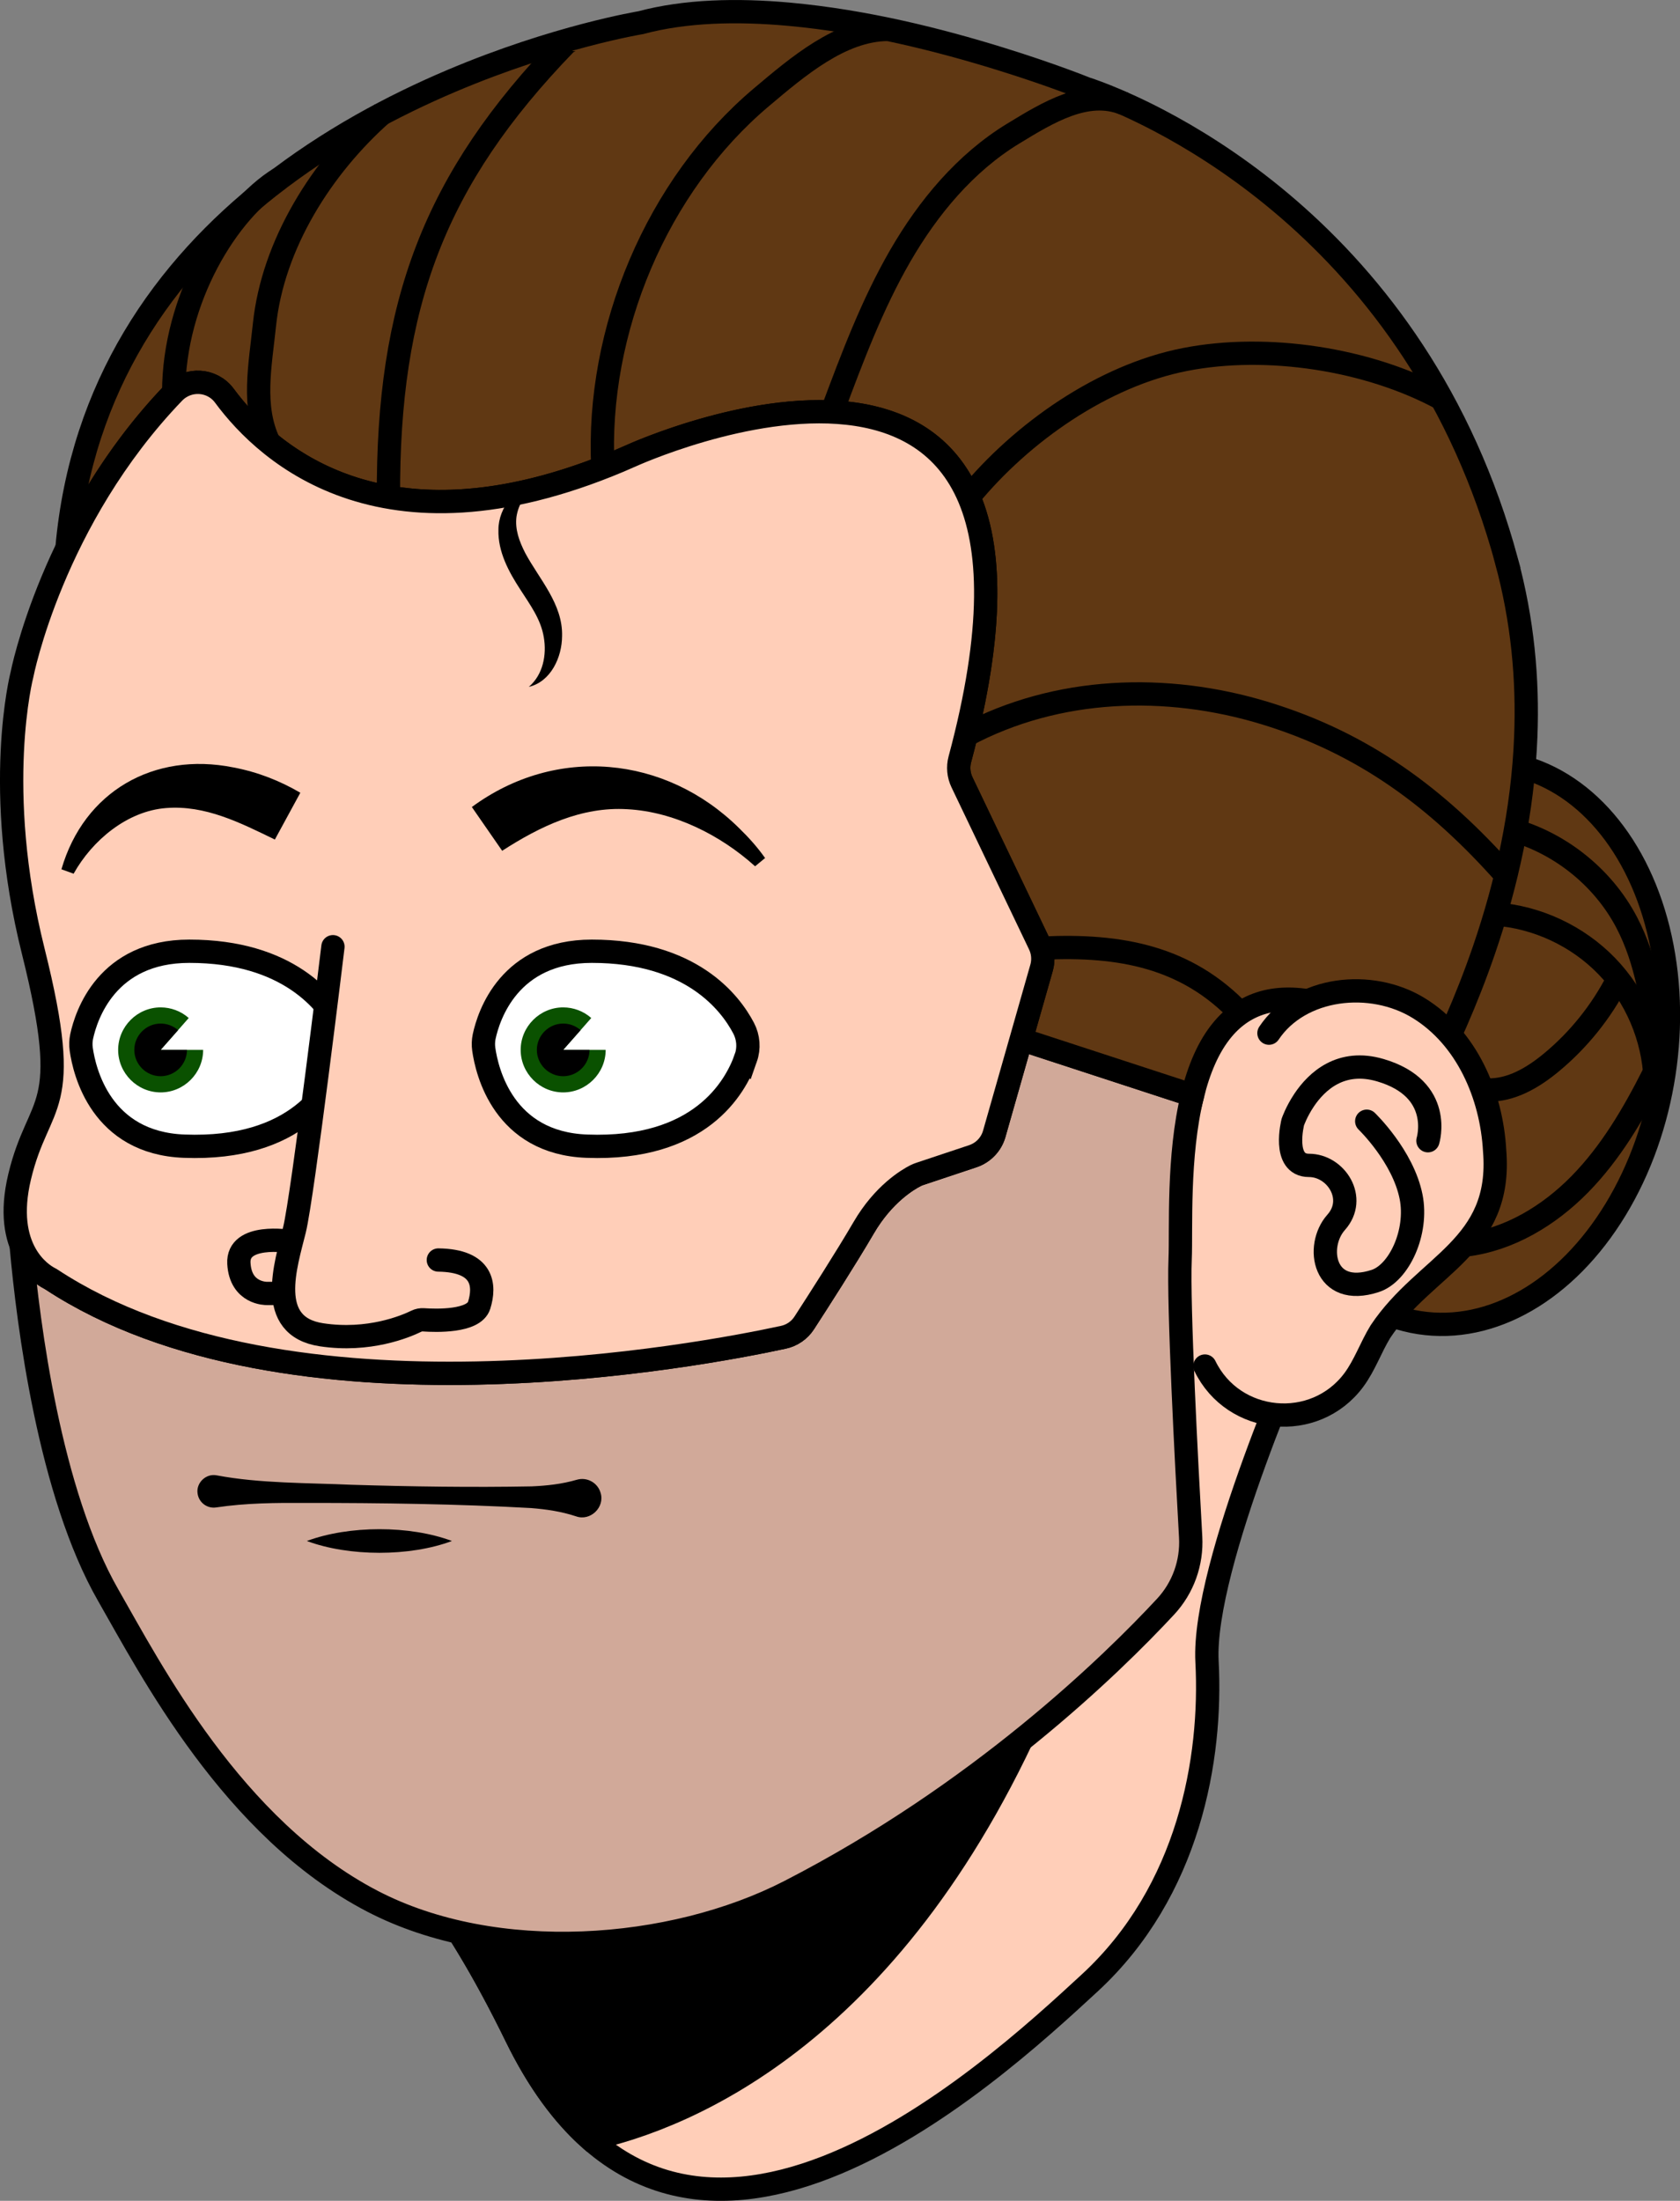 <?xml version="1.0" encoding="UTF-8"?>
<svg id="Layer_2" data-name="Layer 2" xmlns="http://www.w3.org/2000/svg" viewBox="0 0 504.8 661.24">
  <rect x="0" y="0" width="504.8" height="661.24" fill="#808080" stroke="none"/>
  <defs>
    <style>
      .cls-1 {
        fill: #603813;
      }

      .cls-1, .cls-2, .cls-3, .cls-4, .cls-5, .cls-6, .cls-7, .cls-8 {
        stroke: #000;
        stroke-width: 7px;
      }

      .cls-1, .cls-2, .cls-4, .cls-5, .cls-7 {
        stroke-miterlimit: 10;
      }

      .cls-9, .cls-10, .cls-11 {
        stroke-width: 0px;
      }

      .cls-2, .cls-10, .cls-8 {
        fill: #ffceb8;
      }

      .cls-3, .cls-5 {
        fill: none;
      }

      .cls-3, .cls-6, .cls-8 {
        stroke-linejoin: round;
      }

      .cls-3, .cls-8 {
        stroke-linecap: round;
      }

      .cls-4 {
        fill: #fff;
      }

      .cls-6 {
        fill: #d1a999;
      }

      .cls-11 {
        fill: #0a5100;
      }
    </style>
  </defs>
  <g id="Layer_2-2" data-name="Layer 2">
    <g id="Back_Hair" data-name="Back Hair">
      <ellipse id="Hair" class="cls-1" cx="439.37" cy="313.32" rx="85.02" ry="61.28" transform="translate(63.3 700.34) rotate(-81.31)"/>
    </g>
    <g id="Neck">
      <path id="Neck-2" data-name="Neck" class="cls-2" d="m392.55,400.44s-31.4,69.7-29.87,98.81c1.53,29.11-5.36,68.94-35.23,96.51-29.87,27.57-124.09,114.89-172.34,16.09-19.91-40.76-37.07-59.88-50.38-68.28-10.5-6.63-12.18-21.31-3.7-30.38L413.23,179.07l-20.68,221.36Z"/>
      <path id="nech_shadow" data-name="nech shadow" class="cls-7" d="m107.22,545.23c12.93,9.16,29.2,28.36,47.88,66.61,6.64,13.59,14.15,23.66,22.24,30.84,28.94-6.32,92.59-31.77,136-134.25l-86.24-50.55-119.88,87.35Z"/>
    </g>
    <g>
      <path class="cls-6" d="m298.75,340.66c-.9,3.16-3.31,5.68-6.43,6.72l-15.92,5.31c-.44.15-.87.32-1.29.53-2.33,1.18-9.66,5.49-15.59,15.65-5.33,9.13-13.86,22.42-17.87,28.6-1.43,2.21-3.68,3.76-6.25,4.31-23.97,5.2-148.86,29.25-219.84-17.29-.26-.17-.52-.33-.8-.47-1.27-.66-5.84-3.43-8.41-9.96,2.13,23.94,8.54,74.52,26.19,105.27,12.66,22.05,37.28,70.03,79.4,91.91,36.91,19.17,89.84,15.26,125.32-2.98,57.04-29.33,96.73-68.06,112.97-85.54,5.26-5.66,7.96-13.21,7.53-20.92-1.25-22.2-3.74-69.58-3.16-83.49.37-8.94-.81-30.87,3.7-49.23l-51.47-16.81-8.09,28.39Z"/>
      <path class="cls-1" d="m452.66,168.44c-.8-2.94-1.66-5.82-2.54-8.65-7.53-24.03-18.05-44.03-29.82-60.57-23.77-33.42-52.6-52.79-72.01-62.98-13.16-6.91-22-9.62-22-9.62,0,0-10.28-4.18-25.83-8.99-18.28-5.65-40.33-11.25-63.35-13.35-15.64-1.42-31.19-1.06-44.6,2.54,0,0-25.44,4.16-56.82,17.46-17.56,7.44-36.98,17.76-54.84,31.8-15.44,12.15-29.71,27.09-40.6,45.39-10.56,17.75-17.94,38.65-20.13,63.24h0c5.67-11.79,13.5-25.06,24.12-37.85,2.49-3,5.14-5.98,7.95-8.9,4.29-4.47,11.55-4.06,15.23.92.93,1.26,1.98,2.59,3.14,3.97,7.33,8.7,19.44,19.26,37.61,24.53,7.38,2.14,15.76,3.4,25.23,3.3,10.47-.1,22.28-1.87,35.52-5.95,6.48-1.99,13.3-4.53,20.48-7.7,0,0,10.06-4.62,24-8.42,14.34-3.91,32.8-6.95,48.64-3.19,12.32,2.92,23.07,9.96,29.07,23.89,3.71,8.62,5.6,19.88,4.94,34.45-.48,10.41-2.27,22.51-5.64,36.54-.61,2.56-1.28,5.17-2,7.86-.61,2.29-.38,4.72.64,6.86l9.49,19.84,13.83,28.9c1.05,2.19,1.26,4.69.59,7.03l-.23.81-5.89,20.68,51.47,16.81c1.89-7.68,4.77-14.72,9.18-19.93,6.72-7.96,17-11.65,32.71-6.75,40.53,12.63-14.19,87.4-14.19,87.4,0,0,39.12-43.76,59.93-104.49,6.8-19.84,11.64-41.49,12.52-64.02.68-17.24-.96-34.99-5.82-52.85Z"/>
    </g>
    <path id="Face" class="cls-2" d="m189.4,137.03s140.88-64.74,99.01,91.13c-.61,2.29-.38,4.72.64,6.86l23.32,48.74c1.05,2.19,1.26,4.69.59,7.03l-14.21,49.87c-.9,3.16-3.31,5.68-6.43,6.72l-15.92,5.31c-.44.15-.87.32-1.29.53-2.33,1.18-9.66,5.49-15.59,15.65-5.33,9.13-13.86,22.42-17.87,28.6-1.43,2.21-3.68,3.76-6.25,4.31-23.97,5.2-148.86,29.25-219.84-17.29-.26-.17-.52-.33-.8-.47-2.18-1.13-14.13-8.47-8.86-30.48,5.79-24.17,16.34-18.72,4.09-67.74-12.26-49.02-3.4-83.06-3.4-83.06,0,0,9.06-46.76,45.6-84.77,4.29-4.47,11.55-4.06,15.23.92,13.07,17.7,48.93,50.42,121.98,18.15Z"/>
    <g>
      <g id="Ear">
        <path class="cls-10" d="m381.29,310.41c9.35-13.98,30.7-16.33,45.02-7.52,14.33,8.81,21.87,26.03,22.79,42.82.32,5.92-.09,11.99-2.25,17.51-5.98,15.27-23.48,22.85-32.05,36.84-2.91,4.74-4.72,10.14-8.04,14.6-5.36,7.21-14.61,11.32-23.55,10.48s-17.26-6.63-21.16-14.71"/>
        <path class="cls-3" d="m381.29,310.41c9.35-13.98,30.7-16.33,45.02-7.52,14.33,8.81,21.87,26.03,22.79,42.82,2.42,29.15-20.78,34.08-34.3,54.35-2.91,4.74-4.72,10.14-8.04,14.6-11.71,15.69-36.15,13.39-44.71-4.23"/>
      </g>
      <path class="cls-3" d="m429.06,342.73s4.85-15.57-14.3-21.19c-11.84-3.47-19.09,3.3-22.9,8.98-2.35,3.51-3.4,6.6-3.4,6.6,0,0-3.32,13.02,4.85,13.02s14.55,9.96,8.17,17.11c-6.38,7.15-3.83,22.72,11.74,17.62,7.21-2.36,12.88-14.73,10.78-25.29-2.43-12.24-13.33-22.71-13.33-22.71"/>
    </g>
    <g>
      <path class="cls-4" d="m224.1,317.87c1.04-2.95.79-6.19-.66-8.96-4.08-7.78-15.88-23.11-45.61-23.11-24.84,0-31,19.36-32.34,25.6-.27,1.27-.31,2.57-.13,3.85.94,6.65,5.92,28.17,30.94,29.12,33.99,1.29,44.66-17.57,47.8-26.5Z"/>
      <path class="cls-4" d="m103.15,317.87c1.04-2.95.79-6.19-.66-8.96-4.08-7.78-15.88-23.11-45.61-23.11-24.84,0-31,19.36-32.34,25.6-.27,1.27-.31,2.57-.13,3.85.94,6.65,5.92,28.17,30.94,29.12,33.99,1.29,44.66-17.57,47.8-26.5Z"/>
      <g id="Pupils">
        <path class="cls-11" d="m169.22,315.44h12.77c0,7-5.76,12.77-12.77,12.77s-12.77-5.76-12.77-12.77,5.76-12.77,12.77-12.77c3.11,0,6.11,1.13,8.44,3.19l-8.44,9.58Z"/>
        <path class="cls-9" d="m169.22,315.44h7.91c0,4.34-3.57,7.91-7.91,7.91s-7.91-3.57-7.91-7.91,3.57-7.91,7.91-7.91c1.93,0,3.79.7,5.23,1.97l-5.23,5.94Z"/>
        <path class="cls-11" d="m48.27,315.44h12.77c0,7-5.76,12.77-12.77,12.77s-12.77-5.76-12.77-12.77,5.76-12.77,12.77-12.77c3.11,0,6.11,1.13,8.44,3.19l-8.44,9.58Z"/>
        <path class="cls-9" d="m48.27,315.44h7.91c0,4.34-3.57,7.91-7.91,7.91s-7.91-3.57-7.91-7.91,3.57-7.91,7.91-7.91c1.93,0,3.79.7,5.23,1.97l-5.23,5.94Z"/>
      </g>
    </g>
    <g>
      <path class="cls-8" d="m86.93,372.97s-15.66-2.57-15.15,6.62c.51,9.19,8.34,9.02,8.34,9.02h13.45"/>
      <path class="cls-8" d="m100.04,284.44s-9.02,74.72-11.57,85.11-8.85,28.94,8.17,31.49c14.18,2.13,25.18-2.48,28.45-4.08.67-.33,1.4-.47,2.15-.42,3.7.26,15.16.63,16.73-4.35,1.87-5.96,1.29-13.45-12.26-13.62"/>
    </g>
    <g>
      <g>
        <path class="cls-10" d="m20.29,261.84s15.83-44,66.13-16.64"/>
        <path class="cls-9" d="m18.46,261.18c6.78-23.41,27.79-35.38,51.6-30.62,7.3,1.36,14.1,4.05,20.18,7.62l-7.65,14.06c-10.46-5.08-20.95-10.41-32.72-9.46-11.62.91-22.11,9.63-27.75,19.72,0,0-3.66-1.32-3.66-1.32h0Z"/>
      </g>
      <g>
        <path class="cls-10" d="m228.38,259.03s-34.99-42.6-82.05-9.99"/>
        <path class="cls-9" d="m226.88,260.27c-10.43-9.41-24.4-16.4-38.37-17.14-13.79-.84-26.2,5.12-37.62,12.49,0,0-9.11-13.15-9.11-13.15,25.27-18.62,58.15-15.53,80.28,6.32,2.87,2.79,5.47,5.67,7.83,9.01l-3,2.47h0Z"/>
      </g>
    </g>
    <g id="Mouth">
      <path class="cls-9" d="m65.13,443.27c12.95,2.45,27.4,2.24,40.53,2.83,17.82.54,36.33.82,54.1.48,4.51-.2,9.03-.67,13.56-1.99,3.05-.89,6.25.86,7.14,3.92,1.36,4.35-3.08,8.6-7.35,7.08-4.48-1.49-8.98-2.12-13.48-2.49-22.15-1.24-45.38-1.56-67.61-1.54-9.02-.06-18.04,0-27.08,1.35-2.67.4-5.16-1.44-5.56-4.11-.55-3.26,2.52-6.19,5.74-5.53h0Z"/>
      <path class="cls-9" d="m92.19,462.99c12.67-4.71,30.94-4.75,43.61,0-12.67,4.75-30.93,4.72-43.61,0h0Z"/>
    </g>
    <path class="cls-9" d="m162.25,146.27c-4.25,1.38-6.43,5.03-7.06,8.98-.48,3.84.83,7.37,2.61,10.87,4.17,7.82,11.35,15.34,11.09,24.98-.02,6.36-3.37,13.72-9.99,15.27,4.29-3.67,5.41-9.64,4.5-14.91-.89-5.42-4.08-9.69-7.09-14.38-3.39-5.21-6.74-11.29-6.54-17.95-.03-6.5,5.45-14.06,12.48-12.86h0Z"/>
  </g>
  <g id="Layer_3" data-name="Layer 3">
    <path class="cls-5" d="m449.31,274.62c12.57.91,24.74,6.61,33.5,15.67s14.03,21.42,14.51,34.02"/>
    <path class="cls-5" d="m452.45,248.81c15.39,3.72,28.99,14.32,36.34,28.35,6.1,11.65,7.9,25,9.6,38.04"/>
    <path class="cls-5" d="m485.98,294.56c-4.85,9.41-11.61,17.83-19.75,24.59-5.52,4.59-12.17,8.56-19.35,8.33"/>
    <path class="cls-5" d="m496.75,322.93c-5.96,11.81-12.75,23.38-22.01,32.83-9.26,9.45-21.23,16.7-34.36,18.3"/>
    <path class="cls-5" d="m116.72,149.36c-.27-57.77,13.67-95.39,53.1-136.14.88-.91,3.83-1.95,3.21-.84"/>
    <path class="cls-5" d="m452.5,262.97c-20.57-23.22-42.74-39.66-72.41-48.71-29.67-9.05-62.47-7.92-89.84,6.69"/>
    <path class="cls-5" d="m84.03,53.62c-15.56,9.58-31.84,36.16-31.84,64.34"/>
    <path class="cls-5" d="m250.2,123.17c5.9-15.79,11.85-31.67,20.28-46.27,8.44-14.6,19.57-27.99,33.97-36.76,10.36-6.31,22.1-13.56,33.34-9"/>
    <path class="cls-5" d="m181.14,140.47c-2.05-41.13,16.19-84.75,47.68-111.28,10.79-9.09,23.8-20.25,37.9-20.35"/>
    <path class="cls-5" d="m114.94,33.99c-18.24,16.12-32.97,39.42-35.48,63.63-1.24,11.99-3.82,24.52,1.39,35.39"/>
    <path class="cls-5" d="m291.11,149.31c15.93-19.41,40.31-36.47,64.95-41.3,24.64-4.83,55.04-.17,77.12,11.79"/>
    <path class="cls-5" d="m313.34,284.86c23.29-1.11,43.28,2.63,59.3,19.57"/>
  </g>
</svg>